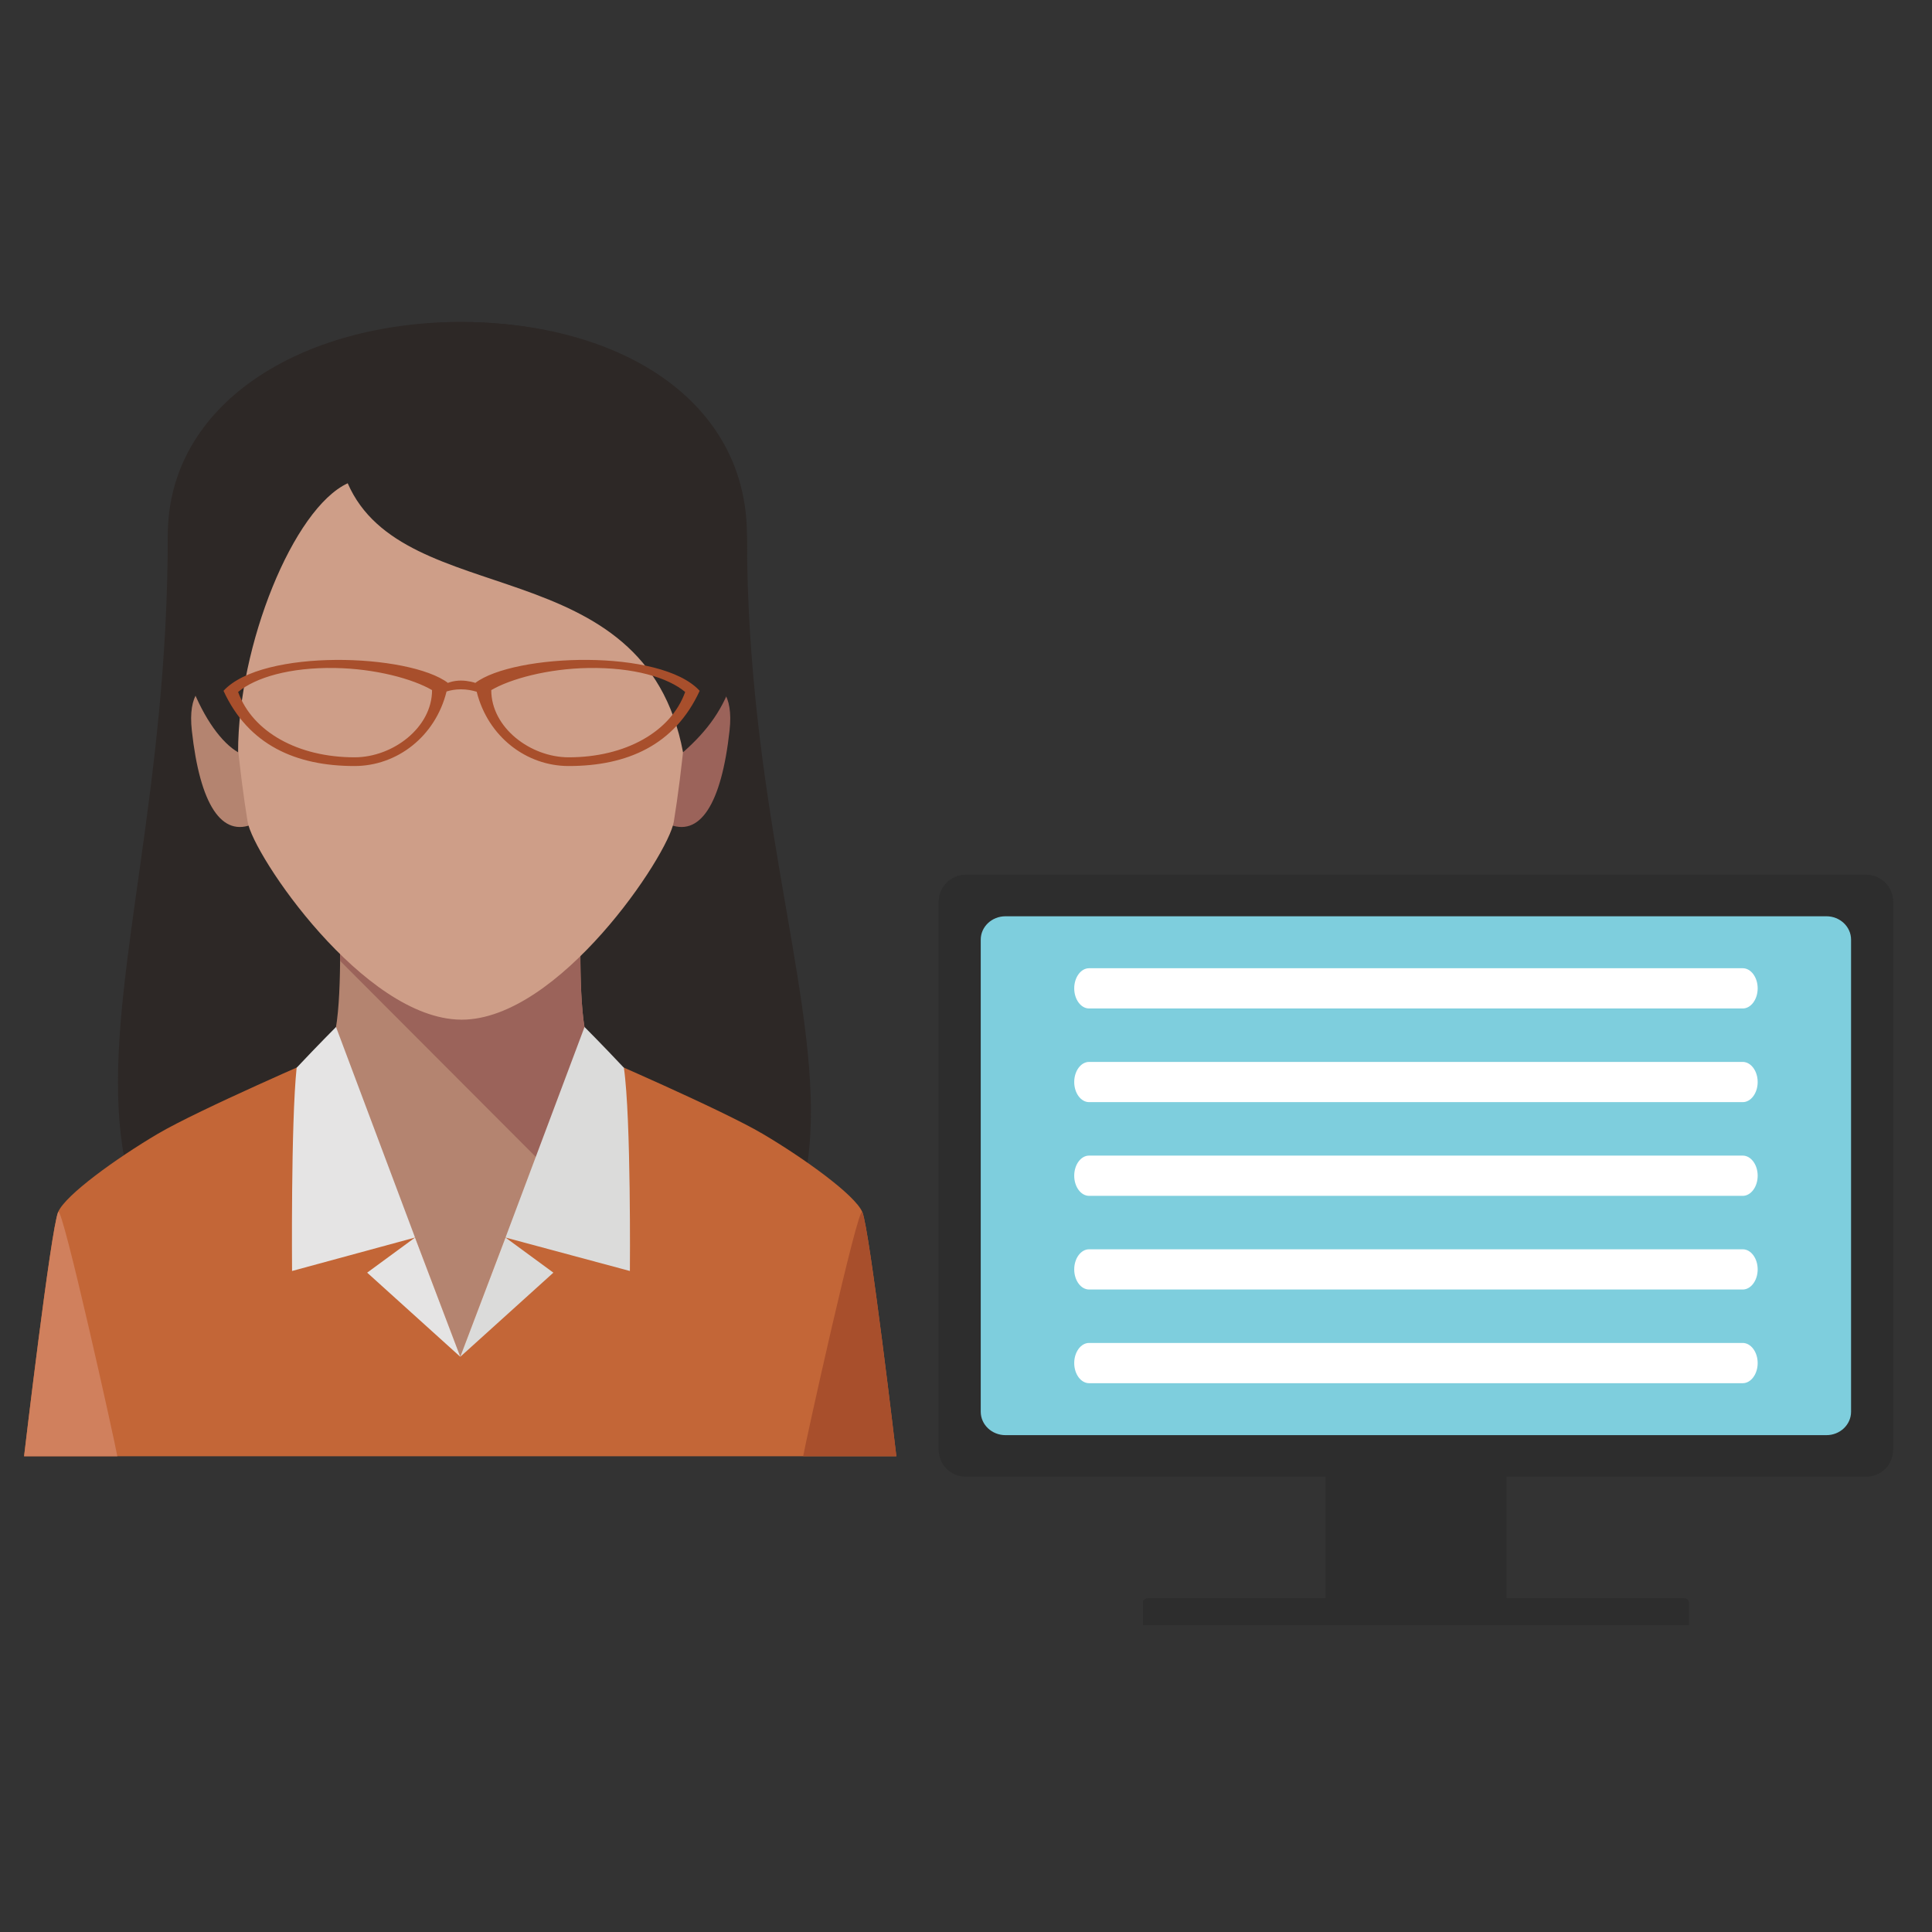 <?xml version="1.0" encoding="utf-8"?>
<!-- Generator: Adobe Illustrator 16.0.0, SVG Export Plug-In . SVG Version: 6.00 Build 0)  -->
<!DOCTYPE svg PUBLIC "-//W3C//DTD SVG 1.1//EN" "http://www.w3.org/Graphics/SVG/1.1/DTD/svg11.dtd">
<svg version="1.1" id="Layer_1" xmlns="http://www.w3.org/2000/svg" xmlns:xlink="http://www.w3.org/1999/xlink" x="0px" y="0px"
	 width="65px" height="65px" viewBox="0 0 65 65" enable-background="new 0 0 65 65" xml:space="preserve">
<rect x="0" y="0" width="65" height="65" fill="#333333" stroke="none"/>
<g>
	<g>
		<path fill="#2D2826" d="M15.11,48.516c19.087-5.612,10.021-12.911,10.021-30.5c0-4.563-4.303-7.183-9.631-7.183
			c-5.329,0-9.855,2.722-9.855,7.183C5.644,34.896-1.923,42.322,15.11,48.516z"/>
		<path fill="#C36637" d="M29.012,40.778c-0.245-0.575-1.958-1.808-3.35-2.63c-1.391-0.821-5.636-2.651-5.636-2.651h-9.085
			c0,0-4.244,1.83-5.636,2.651c-1.392,0.822-3.104,2.055-3.35,2.63s-1.146,8.217-1.146,8.217h14.674h14.673
			C30.158,48.995,29.258,41.354,29.012,40.778z"/>
		<path fill="#B48470" d="M19.531,31.122h-8.092c0.015,1.521,0.03,4.004-0.497,4.375c1.072,2.174,3.021,6.139,3.021,6.139
			l1.522,4.013l1.521-4.013c0,0,2.189-3.922,3.02-6.139C19.5,35.126,19.515,32.643,19.531,31.122z"/>
		<path fill="#9B635A" d="M18.309,39.207c0.638-1.292,1.336-2.691,1.718-3.71c-0.01-0.006-0.018-0.015-0.026-0.022l0,0
			c-0.5-0.435-0.484-2.858-0.47-4.353h-8.092c0.003,0.36,0.007,0.775,0.003,1.204L18.309,39.207z"/>
		<path fill="#B48470" d="M8.359,23.095c0,0-2.178-0.989-1.905,1.483c0.271,2.474,0.998,3.628,2.087,3.133L8.359,23.095z"/>
		<path fill="#9B635A" d="M22.639,23.095c0,0,2.178-0.989,1.906,1.483c-0.272,2.474-0.999,3.628-2.088,3.133L22.639,23.095z"/>
		<path fill="#CE9E88" d="M15.5,15.28c-4.879,0-7.901,2.246-7.806,5.289c0.091,2.892,0.363,5.401,0.636,7.075
			c0.184,1.127,3.903,6.626,7.17,6.661l0,0c0.01,0,0.021,0.001,0.031,0.001c3.274,0,6.954-5.531,7.139-6.662
			c0.271-1.674,0.544-4.184,0.635-7.075C23.4,17.526,20.377,15.28,15.5,15.28z"/>
		<path fill="#E5E4E4" d="M11.305,34.552c0,0-0.594,0.594-1.325,1.371c-0.197,1.883-0.154,6.838-0.154,6.838l4.138-1.125
			L11.305,34.552z"/>
		<polygon fill="#E5E4E4" points="15.486,45.648 12.353,42.817 13.963,41.636 		"/>
		<polygon fill="#DBDBDA" points="15.485,45.648 18.618,42.817 17.007,41.636 		"/>
		<path fill="#DBDBDA" d="M19.666,34.552c0,0,0.594,0.594,1.324,1.371c0.246,1.707,0.202,6.838,0.202,6.838l-4.185-1.125
			L19.666,34.552z"/>
		<path fill="#A84F2C" d="M29.012,40.778c-0.131-0.307-1.943,7.888-1.99,8.217h3.136C30.158,48.995,29.258,41.354,29.012,40.778z"/>
		<path fill="#D0805D" d="M1.957,40.778c-0.245,0.575-1.146,8.217-1.146,8.217h3.136C3.901,48.665,2.087,40.472,1.957,40.778z"/>
		<path fill="#2D2826" d="M25.13,18.364c0-4.785-4.303-7.531-9.631-7.531c-3.525,0-9.855,1.571-9.855,7.531
			c0,3.802,1.283,6.318,2.366,6.946c0-3.597,1.855-8.201,3.688-9.051c1.89,4.341,9.987,2.171,11.282,9.051
			C24.652,23.837,25.13,22.351,25.13,18.364z"/>
		<path fill="#A84F2C" d="M15.987,22.979l-0.008-0.009c0,0-0.225-0.073-0.471-0.073s-0.425,0.073-0.425,0.073l-0.007,0.009
			c-1.309-0.994-6.249-1.165-7.556,0.263c0.839,1.825,2.438,2.53,4.407,2.53c1.425,0,2.72-0.987,3.097-2.508
			c0.128-0.04,0.294-0.073,0.483-0.073c0.205,0,0.39,0.039,0.531,0.082c0.38,1.516,1.673,2.499,3.095,2.499
			c1.969,0,3.569-0.705,4.407-2.53C22.235,21.813,17.294,21.984,15.987,22.979z M11.928,25.479c-1.897,0-3.435-0.853-3.917-2.198
			c0.58-0.486,1.737-0.832,3.257-0.807c1.361,0.022,2.625,0.367,3.268,0.744C14.536,24.479,13.218,25.479,11.928,25.479z
			 M19.134,25.479c-1.289,0-2.606-0.999-2.606-2.261c0.642-0.377,1.905-0.722,3.267-0.744c1.521-0.025,2.677,0.32,3.257,0.807
			C22.569,24.626,21.033,25.479,19.134,25.479z"/>
	</g>
	<g>
		<path fill="#2D2D2D" d="M63.695,48.771c0,0.504-0.408,0.912-0.912,0.912H32.492c-0.504,0-0.912-0.408-0.912-0.912v-18.43
			c0-0.504,0.408-0.913,0.912-0.913h30.292c0.504,0,0.912,0.409,0.912,0.913V48.771z"/>
		<path fill="#2D2D2D" d="M50.684,53.951c0,0.079-0.076,0.143-0.174,0.143h-5.746c-0.096,0-0.172-0.063-0.172-0.143v-7.076
			c0-0.079,0.076-0.144,0.172-0.144h5.746c0.098,0,0.174,0.064,0.174,0.144V53.951z"/>
		<path fill="#7ECEDD" d="M62.277,47.497c0,0.435-0.371,0.787-0.83,0.787H33.828c-0.459,0-0.832-0.353-0.832-0.787V31.613
			c0-0.434,0.373-0.786,0.832-0.786h27.619c0.459,0,0.83,0.353,0.83,0.786V47.497z"/>
		<path fill="#FFFFFF" d="M59.135,33.252c0,0.372-0.227,0.677-0.502,0.677H36.641c-0.275,0-0.5-0.305-0.5-0.677
			s0.225-0.677,0.5-0.677h21.992C58.908,32.575,59.135,32.88,59.135,33.252z"/>
		<path fill="#FFFFFF" d="M59.135,36.403c0,0.373-0.227,0.677-0.502,0.677H36.641c-0.275,0-0.5-0.304-0.5-0.677
			c0-0.372,0.225-0.676,0.5-0.676h21.992C58.908,35.728,59.135,36.031,59.135,36.403z"/>
		<path fill="#FFFFFF" d="M59.135,39.556c0,0.372-0.227,0.677-0.502,0.677H36.641c-0.275,0-0.5-0.305-0.5-0.677
			c0-0.373,0.225-0.677,0.5-0.677h21.992C58.908,38.879,59.135,39.183,59.135,39.556z"/>
		<path fill="#FFFFFF" d="M59.135,42.707c0,0.373-0.227,0.677-0.502,0.677H36.641c-0.275,0-0.5-0.304-0.5-0.677
			c0-0.372,0.225-0.676,0.5-0.676h21.992C58.908,42.031,59.135,42.335,59.135,42.707z"/>
		<path fill="#FFFFFF" d="M59.135,45.859c0,0.372-0.227,0.677-0.502,0.677H36.641c-0.275,0-0.5-0.305-0.5-0.677
			s0.225-0.677,0.5-0.677h21.992C58.908,45.183,59.135,45.487,59.135,45.859z"/>
		<path fill="#2D2D2D" d="M56.82,54.678v-0.766c0-0.079-0.076-0.143-0.172-0.143H38.627c-0.096,0-0.174,0.063-0.174,0.143v0.766
			H56.82z"/>
	</g>
</g>
</svg>
